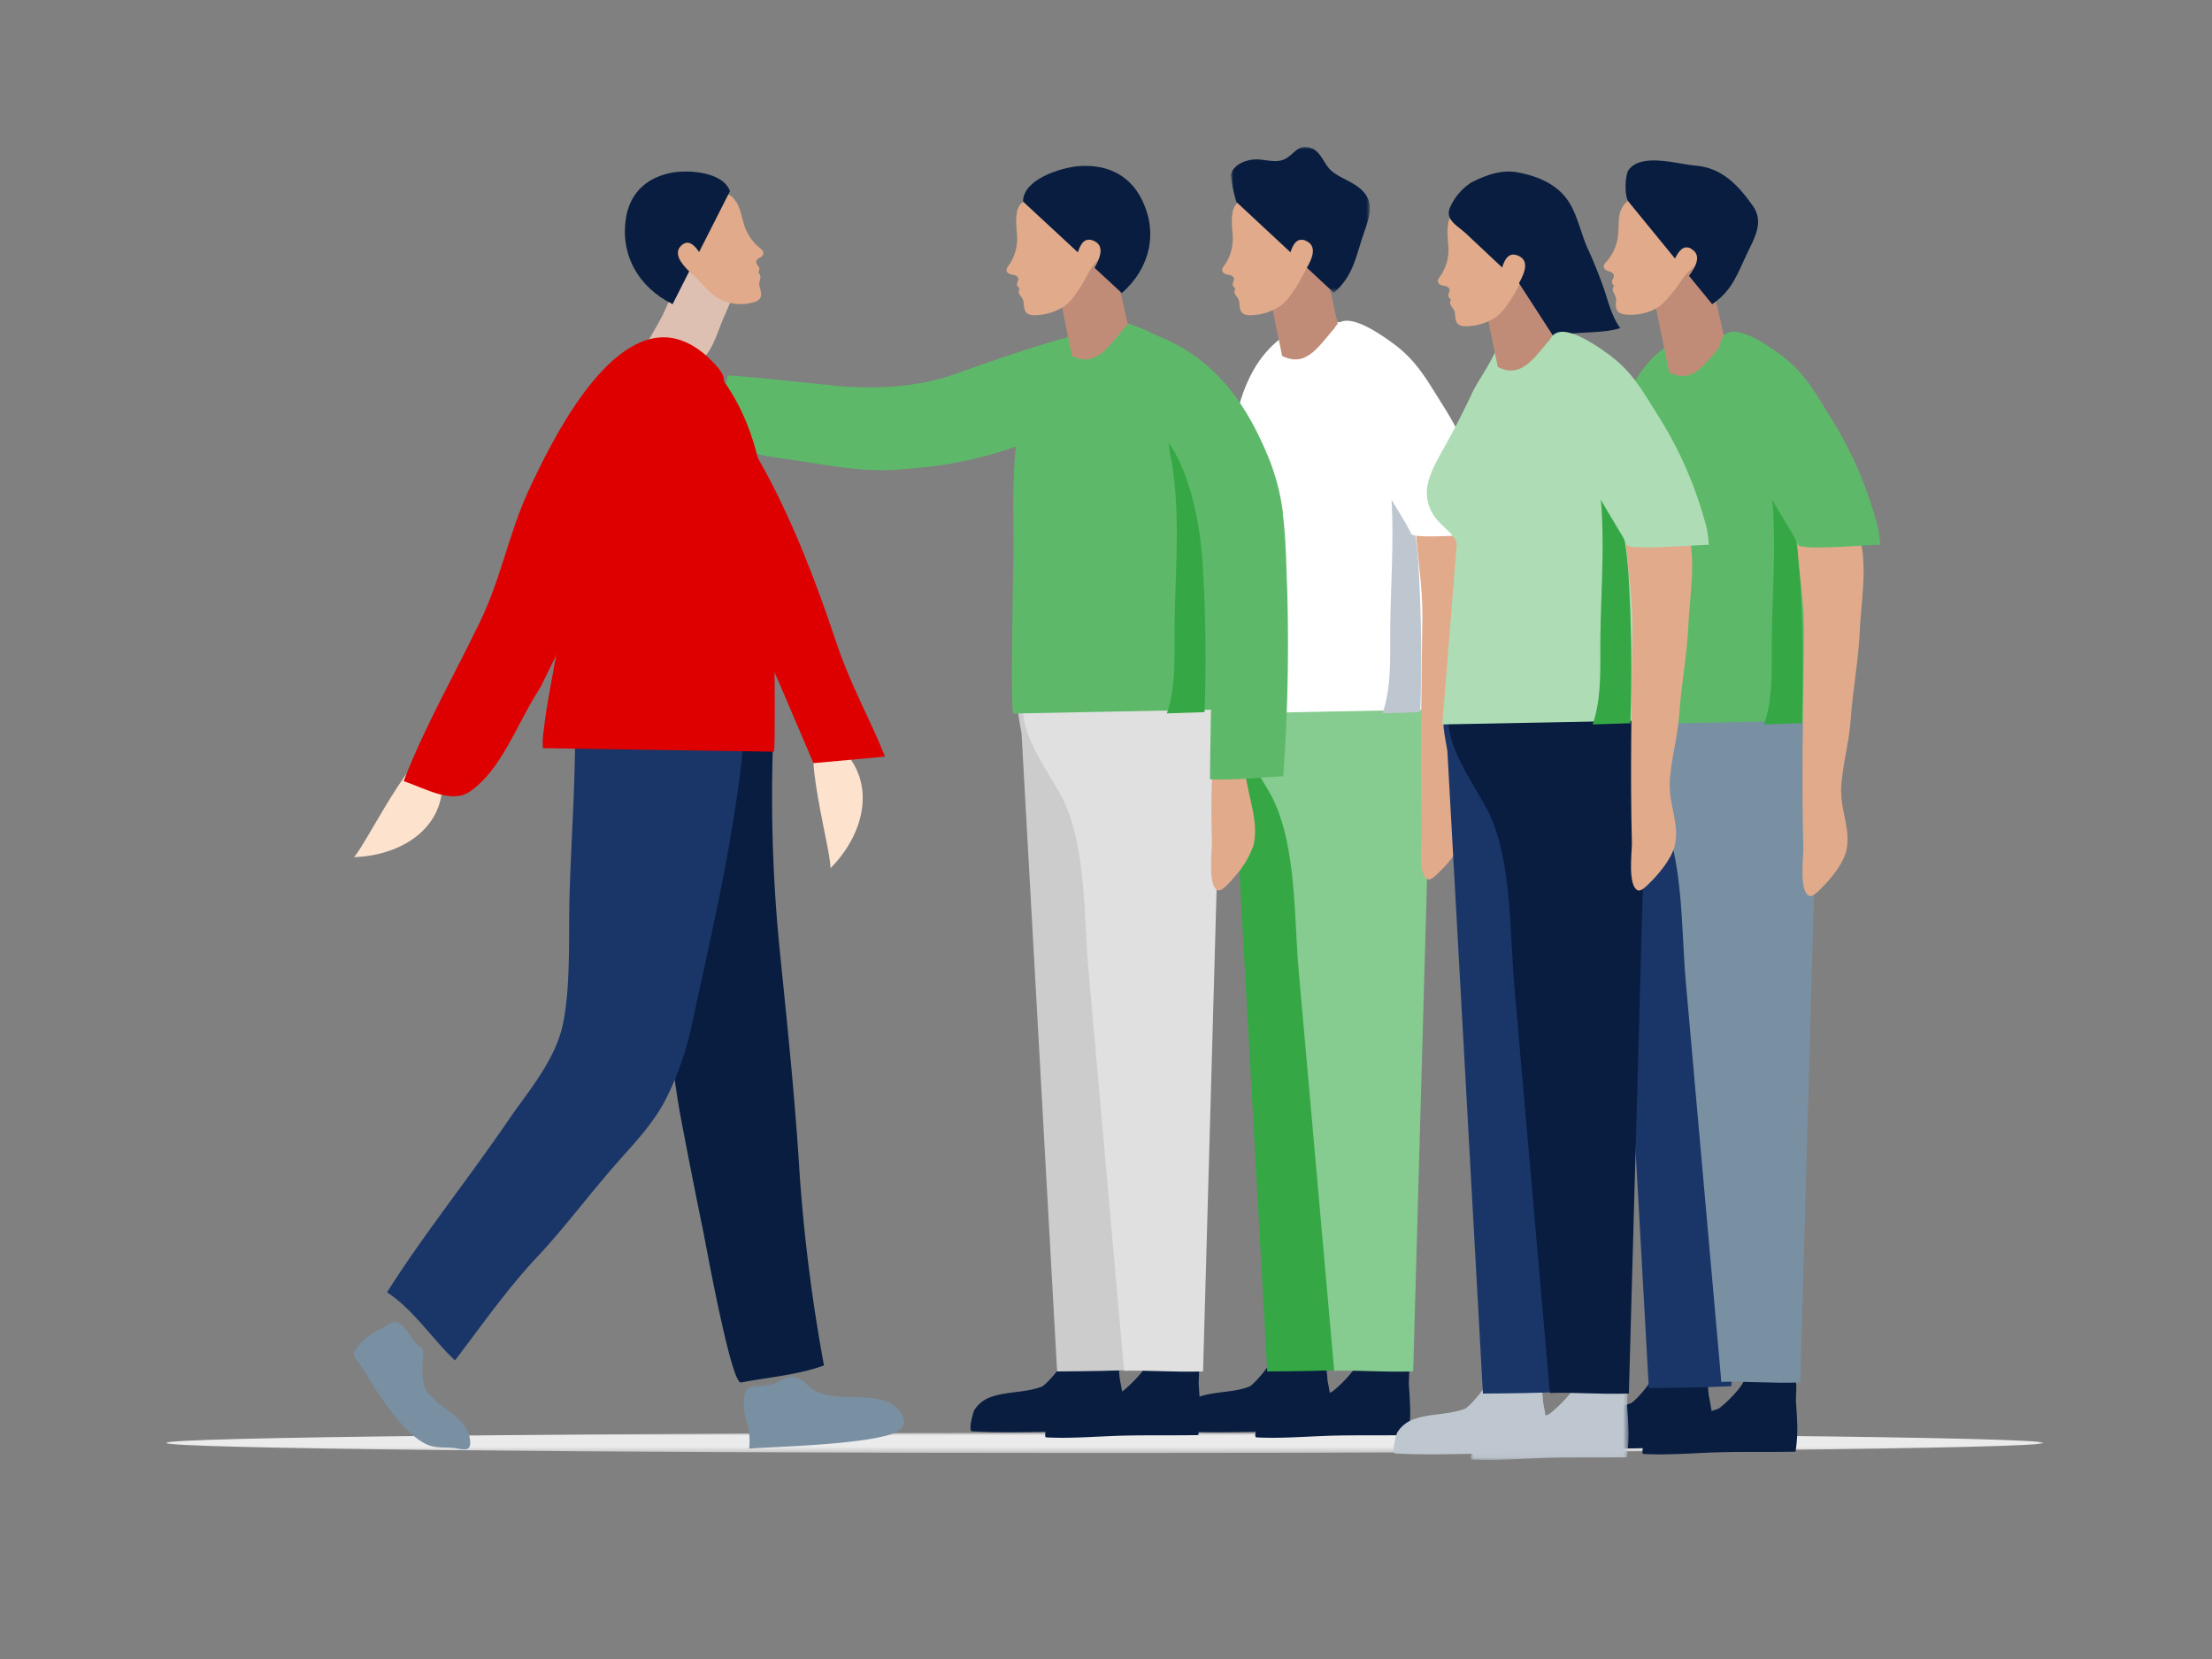 <svg id="Calque_1" data-name="Calque 1" xmlns="http://www.w3.org/2000/svg" xmlns:xlink="http://www.w3.org/1999/xlink" viewBox="0 0 400 300"><rect x="0" y="0" width="400" height="300" fill="#808080" stroke="none"/><defs><style>.cls-1{fill:#fff;}.cls-1,.cls-10,.cls-11,.cls-13,.cls-15,.cls-16,.cls-17,.cls-18,.cls-19,.cls-20,.cls-21,.cls-22,.cls-3,.cls-4,.cls-5,.cls-6,.cls-7,.cls-8,.cls-9{fill-rule:evenodd;}.cls-2{mask:url(#mask);}.cls-3{fill:#ebebeb;}.cls-4{fill:#081d3f;}.cls-5{fill:#1a3668;}.cls-6{fill:#798fa2;}.cls-7{fill:#5db969;}.cls-8{fill:#c08c78;}.cls-9{fill:#e0aa8b;}.cls-10{fill:#35a845;}.cls-11{fill:#86cb8f;}.cls-12{mask:url(#mask-2-2);}.cls-13{fill:#bec6cf;}.cls-14{mask:url(#mask-3);}.cls-15{fill:#aedcb5;}.cls-16{fill:#fde2ce;}.cls-17{fill:#f5c2d8;}.cls-18{fill:#de0000;}.cls-19{fill:#dec0b3;}.cls-20{fill:#2f2e31;}.cls-21{fill:#ccc;}.cls-22{fill:#e0e0e0;}</style><mask id="mask" x="30" y="259.09" width="339.53" height="3.67" maskUnits="userSpaceOnUse"><g id="mask-2"><polygon id="path-1" class="cls-1" points="30 259.09 369.53 259.09 369.53 262.75 30 262.75 30 259.09"/></g></mask><mask id="mask-2-2" x="222.58" y="26.53" width="25.14" height="26.39" maskUnits="userSpaceOnUse"><g id="mask-4"><polygon id="path-3" class="cls-1" points="222.58 26.53 247.72 26.53 247.72 52.92 222.58 52.92 222.58 26.53"/></g></mask><mask id="mask-3" x="266" y="250.07" width="28.49" height="13.93" maskUnits="userSpaceOnUse"><g id="mask-6"><polygon id="path-5" class="cls-1" points="266 250.07 294.49 250.07 294.49 264 266 264 266 250.07"/></g></mask></defs><g id="Illustration_Trivsel_En-plads-i-faellesskabet-group" data-name="Illustration/Trivsel/En-plads-i-faellesskabet-group"><g id="Group-278"><g id="Group-3"><g class="cls-2"><path id="Fill-1" class="cls-3" d="M369.53,260.92c0,1-76,1.83-169.77,1.83S30,261.93,30,260.92s76-1.83,169.76-1.83,169.77.82,169.77,1.83"/></g></g><path id="Fill-4" class="cls-4" d="M282.69,258a5.77,5.77,0,0,1,3.14-2.42c2.87-1,6.23-.72,9.11-1.85.73-.29,5.21-5.17,3.7-5.74,2.94,1.1,6.73.33,9.86.51.46,1.33.3,2.81.56,4.15.2,1,.4,2.11.56,3.21a27.3,27.3,0,0,1,.35,5.57c-4.51.07-8.9.38-13.25.46-4.88.08-9.76.2-14.47-.07-.68,0,.23-3.5.44-3.82"/><path id="Fill-6" class="cls-4" d="M298.05,259.08a6.72,6.72,0,0,1,3.39-2.44c2.95-1,6.25-.73,9.23-1.87.75-.29,5.9-5.2,4.47-5.77,2.78,1.1,6.47.32,9.55.5.3,1.34,0,2.83.09,4.18.08,1,.15,2.12.19,3.23a27.25,27.25,0,0,1-.28,5.6c-4.47.08-8.42,0-12.74.08-4.84.08-10.12.6-14.76.33-.67,0,.62-3.51.86-3.84"/><path id="Fill-8" class="cls-5" d="M291.73,135.63c-.76-4.47-1.63-7.24,1.38-10.22,2.35-2.32,5.43-3.92,8.29-5.64,7.07-4.26,17-7.33,19.6,4.73l-7.93,126.17c-5.69.25-8.63.28-14.91.33Z"/><path id="Fill-10" class="cls-6" d="M298,142.66c-2.94-4.87-6.82-11.46-4.09-15.31,3.12-4.4,11.77-.32,16.25-3.31,6.59-4.4,15.95-7.71,18.82,4L325.55,250c-5.47.17-10-.26-14.28-.11q-1.75-19.69-3.5-39.4-1.45-16.44-2.92-32.87c-.86-9.68-.4-22.06-4.51-30.85-.5-1.07-1.36-2.48-2.32-4.07"/><path id="Fill-12" class="cls-7" d="M328.94,114.8c.24-5.73-.29-11.59-.6-17.72-.53-10.49-1.93-21.75-9.58-31.62-3.6-4.65-8.92-6.88-14.39-4.49-15.85,7-12.73,30.56-13.13,43-.06,1.93-.54,27.07.05,27.06l37.24-.73c.23-.06.35-14.09.41-15.47"/><path id="Fill-14" class="cls-8" d="M301.85,67.36c4.66,2.36,6.9-2.34,10.15-5.76-.13.68-1.79-9.5-3.33-11.52-1.4-1.84-4.14-5-6.56-5.08-3.44,0-5.19,4.46-3.4,7.1"/><path id="Fill-16" class="cls-9" d="M293.15,38c1.39-3.94,6.23-1.15,8.35,1a7.9,7.9,0,0,0,3.75,2c1.71.57,4.13,1.84,3.7,4.15-.38,2-2.94,3.08-4.12,4.51-.73.9-1.36,2-2.12,2.92-1.07,1.29-2.26,2.85-3.79,3.48a9.5,9.5,0,0,1-5.27.77c-1.56-.29-1.49-1.29-1.41-2.48s-1.1-1.62-.35-2.66c-1.09-1,.54-1.49-.28-2.29-.4-.39-1.15-.31-1.49-.86s.11-.93.47-1.33a.71.71,0,0,1,.07-.09,8.61,8.61,0,0,0,1.91-4.33c.08-.72.1-1.4.13-2.09l0-.4a8.34,8.34,0,0,1,.42-2.38"/><path id="Fill-18" class="cls-4" d="M305.89,45c-1.47-.82-2.33.4-3,1.75l-8.42-10.3c-.74-.9-.63-4.74,0-5.68,2.31-3.23,8.92-1.07,12.15-.82,4.66.37,7.62,3.43,10.3,7.2,2.08,2.92.48,5.64-.9,8.5-1.8,3.75-2.7,6.83-6.4,9.36l-4.2-5.13c1.2-1.59,2.41-3.76.39-4.88"/><path id="Fill-20" class="cls-10" d="M319,131c1.53-4.37,1.39-9.47,1.39-14,0-10.33,1.19-21.24-.5-31.45a20.29,20.29,0,0,1-.54-3.51c4,5.84,5.71,15,6.14,22,.53,8.9.66,17.82.33,26.74"/><path id="Fill-22" class="cls-9" d="M332.92,143.08V143c.12-4.25,1.46-8.54,1.74-12.82.36-5.36,1.41-10.66,1.64-16,.22-5.1,1.5-12.12-.07-17-1.87-5.84-11.59-5.56-11.22,1.31.29,5.35,1.24,10.4,1.2,15.79-.12,13.1-.46,26.19-.11,39.28,0,1.54-.8,7.77,1.12,8.46.5.18,1.35-.63,1.73-1s.63-.61,1-1c1.58-1.67,3.35-4,3.86-5.93,1-3.8-.93-7.33-.85-11"/><path id="Fill-24" class="cls-7" d="M339.45,94.85a71.14,71.14,0,0,0-8.56-19.61c-3.05-4.83-4.8-8.23-9.44-11.48-1.84-1.29-8.68-6.25-10.19-2.2-1.05,2.79,1.41,7.43,1.84,10.37,1.24,8.6,6.56,17.15,11,24.54.42.7.77,1.39,1.09,2.06.51,1.08,13-.06,14.81,0a21.13,21.13,0,0,0-.55-3.72"/><path id="Fill-26" class="cls-4" d="M213.69,255a5.77,5.77,0,0,1,3.14-2.42c2.87-1,6.23-.72,9.11-1.85.73-.29,5.21-5.17,3.7-5.74,2.93,1.1,6.73.33,9.86.51a28,28,0,0,1,.56,4.15c.2,1,.4,2.11.56,3.21a27.26,27.26,0,0,1,.35,5.57c-4.51.07-8.9.39-13.25.46-4.88.08-9.76.2-14.47-.07-.68,0,.23-3.5.44-3.82"/><path id="Fill-28" class="cls-4" d="M228.05,256.08a6.78,6.78,0,0,1,3.39-2.44c2.95-1,6.25-.73,9.23-1.87.75-.28,5.9-5.2,4.47-5.77,2.78,1.1,6.47.32,9.55.5.3,1.34,0,2.83.09,4.18.08,1,.16,2.12.19,3.23a27.25,27.25,0,0,1-.28,5.6c-4.47.08-8.42,0-12.74.08-4.84.08-10.12.6-14.76.33-.67,0,.62-3.51.86-3.84"/><path id="Fill-30" class="cls-10" d="M222.73,132.63c-.76-4.47-1.63-7.24,1.38-10.22,2.35-2.32,5.43-3.92,8.29-5.64,7.07-4.26,17-7.33,19.6,4.73l-7.93,126.17c-5.69.25-8.64.28-14.91.33Z"/><path id="Fill-32" class="cls-11" d="M228,140.66c-3-4.87-6.82-11.46-4.09-15.31,3.12-4.4,11.77-.32,16.25-3.31,6.59-4.4,15.95-7.71,18.82,4L255.55,248c-5.47.17-10-.26-14.28-.11q-1.76-19.69-3.5-39.4-1.46-16.44-2.92-32.87c-.86-9.68-.4-22.06-4.51-30.85-.5-1.07-1.36-2.48-2.32-4.07"/><path id="Fill-34" class="cls-1" d="M259.94,112.8c.24-5.73-.29-11.59-.6-17.72-.53-10.49-1.93-21.75-9.58-31.62-3.6-4.65-8.92-6.88-14.39-4.49-15.85,7-12.73,30.56-13.13,43-.06,1.93-.54,27.08,0,27.06l37.25-.73c.22-.06.34-14.09.4-15.47"/><path id="Fill-36" class="cls-8" d="M231.85,64.36c4.66,2.36,6.9-2.34,10.15-5.76-.13.68-1.79-9.5-3.33-11.52-1.4-1.84-4.14-5-6.56-5.08-3.44,0-5.19,4.46-3.4,7.1"/><path id="Fill-38" class="cls-9" d="M222.88,38.34c.9-4.08,6.22-2,8.68-.07a8.22,8.22,0,0,0,4.1,1.51c1.83.34,4.47,1.28,4.33,3.62-.11,2-2.6,3.44-3.61,5-.64,1-1.14,2.15-1.79,3.16-.92,1.43-1.94,3.13-3.42,4A10,10,0,0,1,225.88,57c-1.63-.07-1.69-1.08-1.77-2.26s-1.34-1.46-.71-2.59c-1.23-.81.36-1.55-.58-2.23-.46-.33-1.22-.15-1.64-.66s0-.93.3-1.38l.07-.09a8.44,8.44,0,0,0,1.38-4.54c0-.72-.08-1.41-.14-2.09l0-.4a8.56,8.56,0,0,1,.12-2.41"/><g id="Group-42"><g class="cls-12"><path id="Fill-40" class="cls-4" d="M236.1,43.51c-1.59-.62-2.28.7-2.74,2.11l-9.78-9.1a26,26,0,0,1-1-4.94c.5-2,3.1-2.84,4.91-2.75,1.54.08,3.25.63,4.72,0,1.88-.86,2.48-3,5-2,1.66.64,2.26,2.91,3.49,4s2.78,1.61,4.25,2.54c4.19,2.64,2.69,5.75,1.45,9.47-1.32,4-1.81,7.12-5.19,10.11l-4.88-4.54c1-1.73,1.92-4-.24-4.88"/></g></g><path id="Fill-43" class="cls-13" d="M250,129c1.53-4.37,1.39-9.47,1.39-14,0-10.33,1.19-21.24-.5-31.45a19.37,19.37,0,0,1-.54-3.51c4,5.84,5.71,15,6.14,22,.53,8.9.66,17.82.33,26.74"/><path id="Fill-45" class="cls-9" d="M263.92,140.08V140c.12-4.25,1.46-8.54,1.74-12.82.36-5.36,1.41-10.66,1.64-16,.22-5.09,1.5-12.12-.07-17-1.87-5.84-11.59-5.56-11.22,1.31.29,5.35,1.24,10.4,1.2,15.79-.12,13.1-.46,26.19-.11,39.28,0,1.54-.8,7.77,1.12,8.46.5.18,1.35-.63,1.73-1s.63-.61,1-1c1.58-1.67,3.35-4,3.86-5.93,1-3.8-.93-7.33-.85-11"/><path id="Fill-47" class="cls-1" d="M269.45,92.85a71.14,71.14,0,0,0-8.56-19.61c-3.06-4.83-4.8-8.22-9.44-11.48-1.84-1.29-8.68-6.25-10.19-2.2-1,2.79,1.41,7.43,1.84,10.37,1.24,8.6,6.56,17.14,11,24.54.42.7.77,1.39,1.09,2.06.51,1.08,13-.06,14.81,0a21.13,21.13,0,0,0-.55-3.72"/><path id="Fill-49" class="cls-13" d="M252.69,259a5.77,5.77,0,0,1,3.14-2.42c2.87-1,6.23-.72,9.11-1.85.73-.29,5.21-5.17,3.7-5.74,2.94,1.1,6.73.33,9.86.51a27.9,27.9,0,0,1,.56,4.16c.2,1,.4,2.1.56,3.2a27.35,27.35,0,0,1,.35,5.57c-4.51.07-8.9.39-13.25.46-4.88.08-9.76.2-14.47-.07-.68,0,.23-3.5.44-3.82"/><g id="Group-53"><g class="cls-14"><path id="Fill-51" class="cls-13" d="M267.07,260.1a6.85,6.85,0,0,1,3.44-2.43c3-1,6.37-.73,9.4-1.85.76-.29,6-5.18,4.54-5.75,2.84,1.1,6.58.32,9.72.5.31,1.33,0,2.81.09,4.16.09,1,.16,2.11.2,3.21a27,27,0,0,1-.29,5.58c-4.55.07-8.56,0-13,.07-4.92.08-10.3.6-15,.33-.68,0,.63-3.5.88-3.82"/></g></g><path id="Fill-54" class="cls-5" d="M261.73,135.78c-.76-4.51-1.63-7.3,1.38-10.3,2.35-2.34,5.43-3.94,8.29-5.68,7.07-4.29,17-7.39,19.6,4.77l-7.93,127.1c-5.69.25-8.63.28-14.91.33Z"/><path id="Fill-56" class="cls-4" d="M267,143c-2.94-4.95-6.82-11.63-4.09-15.54,3.12-4.48,11.77-.33,16.25-3.37,6.59-4.46,15.95-7.83,18.82,4.1L294.55,252c-5.47.17-10-.26-14.28-.11q-1.75-20-3.5-40-1.45-16.69-2.92-33.37c-.86-9.84-.4-22.41-4.51-31.33-.5-1.09-1.36-2.52-2.32-4.13"/><path id="Fill-58" class="cls-15" d="M298.32,97.08c-.53-10.49-1.95-21.75-9.69-31.62-3.65-4.65-9-6.88-14.58-4.49-2.13.92-3.1,1.45-4.07,3.47-1.14,2.37-2.77,4.48-3.88,6.86-1.36,2.9-2.88,5.86-4.41,8.66-1.43,2.61-3.36,5.59-3.66,8.58a7.51,7.51,0,0,0,1.77,5.36c.9,1.19,3.33,2.86,3.63,4.36L260.81,131l37.72-.73c.23-.06.35-14.09.41-15.47.24-5.73-.3-11.59-.62-17.72"/><path id="Fill-60" class="cls-8" d="M270.85,66.36c4.66,2.36,6.9-2.34,10.15-5.76-.13.68-1.79-9.5-3.33-11.52-1.4-1.84-4.14-5-6.56-5.08-3.44,0-5.19,4.46-3.4,7.1"/><path id="Fill-62" class="cls-9" d="M261.88,40.34c.9-4.08,6.22-2,8.68-.07a8.22,8.22,0,0,0,4.11,1.51c1.82.34,4.46,1.28,4.32,3.62-.11,2-2.6,3.44-3.61,5-.64,1-1.14,2.15-1.79,3.16-.92,1.43-1.94,3.13-3.42,4A10,10,0,0,1,264.88,59c-1.63-.07-1.69-1.08-1.77-2.26s-1.34-1.46-.71-2.59c-1.23-.81.36-1.55-.58-2.23-.46-.33-1.22-.15-1.64-.66s0-.93.3-1.38l.07-.09a8.36,8.36,0,0,0,1.38-4.54c0-.72-.08-1.41-.14-2.09l0-.4a8.21,8.21,0,0,1,.12-2.41"/><path id="Fill-64" class="cls-4" d="M274.68,51.2c1-1.78,2-4.15-.25-5-1.62-.64-2.33.71-2.79,2.17l-6.48-6.08c-1.66-1.56-4-2.57-2.89-4.9a10.41,10.41,0,0,1,3.8-4.4c2.59-1.29,5.42-2.38,8.36-1.82,3.85.72,7.6,2.3,9.6,5.9,1.32,2.38,1.91,5.2,3,7.71A80.42,80.42,0,0,1,290.3,53c.63,2,1.4,4.65,2.7,6.33-3.71,1.16-8.34.42-12,1.63"/><path id="Fill-66" class="cls-10" d="M288,131c1.53-4.37,1.39-9.47,1.39-14,0-10.33,1.19-21.24-.5-31.45a20.29,20.29,0,0,1-.54-3.51c4,5.84,5.71,15,6.14,22,.53,8.9.66,17.82.33,26.74"/><path id="Fill-68" class="cls-9" d="M301.92,142.08V142c.12-4.25,1.46-8.54,1.74-12.82.36-5.36,1.41-10.66,1.64-16,.22-5.1,1.5-12.12-.07-17-1.87-5.84-11.59-5.56-11.22,1.31.29,5.35,1.24,10.4,1.19,15.79-.11,13.1-.45,26.19-.1,39.28,0,1.54-.8,7.77,1.12,8.46.5.18,1.35-.63,1.73-1s.63-.61,1-1c1.58-1.67,3.35-4,3.86-5.93,1-3.8-.93-7.33-.85-11"/><path id="Fill-70" class="cls-15" d="M308.45,94.85a71.14,71.14,0,0,0-8.56-19.61c-3.06-4.83-4.8-8.22-9.44-11.48-1.84-1.29-8.68-6.24-10.19-2.2-1.05,2.79,1.41,7.43,1.84,10.37,1.24,8.6,6.56,17.14,11,24.54a21.93,21.93,0,0,1,1.1,2.06c.51,1.08,13-.06,14.81,0a21.13,21.13,0,0,0-.55-3.72"/><path id="Fill-72" class="cls-7" d="M164.86,84.69A71.79,71.79,0,0,0,190,78.18c4.17-2,15.63-10.44,9.06-15.52-3.71-2.87-7.14-1.39-11-.21-5.16,1.58-10.19,3.35-15.28,5.18C166,70,159,70.38,151.94,69.84c-1.23-.1-20.23-2.16-20.3-1.9-.82,3.11-2.84,8.21-.65,11s7.4,3.56,10.72,4c6.72.89,13.5,2.47,20.34,2l2.81-.22"/><path id="Fill-74" class="cls-16" d="M150.17,157c6.61-6.62,8.88-17,0-23.33-7.11-5,.18,19.81,0,23.33"/><path id="Fill-76" class="cls-17" d="M136.19,155c-4.61-3.8-6.34-9.83-.37-13.59,4.76-3,.22,11.54.37,13.59"/><path id="Fill-78" class="cls-18" d="M147.1,138c-.32-.67-7-16.48-7.36-17.16-4.31-9-8.63-18.22-12.37-27.49-2.2-5.43-7.63-14.46-4.34-20.34,4.36-7.81,13.87,9.51,15.2,11.94,5.18,9.47,9.44,20.53,12.81,30.68,2.83,8.52,6.25,14.24,9,21.19"/><path id="Fill-80" class="cls-4" d="M139.75,135.28a279.36,279.36,0,0,0,1.32,37.24c1.33,13.15,2.73,26.48,3.54,39.94A308.53,308.53,0,0,0,149,246.91c-4.64,1.72-10.16,2.15-15,3.09-1.79.34-6.41-25.27-6.8-27.18q-2.11-10.26-4.06-20.56c-1.72-9.23-2.26-18.27-4.44-27.42-4.1-17.21-11.88-33.1-10.5-51.3.93-12.22,11.51-9,19.37-4.58,3.18,1.79,6.59,3.45,9.33,5.85,3.54,3.08,3,5.9,2.89,10.47"/><path id="Fill-82" class="cls-5" d="M135,127.46c-1.15,19.58-6,39.86-9.69,56.86a54.9,54.9,0,0,1-5.12,14.85c-2.46,4.56-5.87,7.94-9,11.55-5,5.72-9.32,11.55-14.09,16.62-5.5,5.84-10.29,12.76-14.82,18.66-4-3.7-7.45-9.15-12.29-12.31,6.44-10.23,14.4-20.09,22.16-31.43,3.36-4.91,8.34-10.58,9.69-17.29,1.31-6.53,1-14.91,1.12-22,.32-12.44,1.5-25.68.85-39"/><path id="Fill-84" class="cls-6" d="M78.76,253.21a5.82,5.82,0,0,1-.45-.4c-1.88-1.72-1.93-3.3-1.92-5.63,0-.86.31-2.43,0-3.23-.14-.35-.9-.76-1.16-1-.87-1-2.24-3.62-3.49-3.88-1-.2-2.4,1-3.25,1.43a9.89,9.89,0,0,0-3.59,2.79c-1,1.23-1.33,1.51-.15,3,1,1.27,1.85,2.93,2.76,4.31,2.27,3.48,6,9.07,9.93,10.71,1.5.63,3.4.33,5,.58s2.82.64,2.55-1.54c-.39-3.28-3.87-5.09-6.2-7"/><path id="Fill-86" class="cls-18" d="M140,117.16c.13-6.5-.53-12.94-.95-19.41-.67-10.53-2.13-21.17-9.19-30.22-2.34-3-6.94-5.67-10.8-5.52-6,.23-8.55,8.48-9.75,13.35C108.44,78.87,102,110,99.22,126h0c-.22,1.28-.42,2.46-.58,3.52v.05c0,.32-.1.63-.14.92,0,.05,0,.09,0,.14,0,.28-.08.56-.12.82,0,0,0,0,0,.08,0,.29-.08.56-.11.82a.08.08,0,0,0,0,0c0,.23-.06.45-.08.65s0,.12,0,.17,0,.32-.05.46,0,.11,0,.16,0,.31,0,.44v.06c0,.16,0,.29,0,.41v.08a1.62,1.62,0,0,0,0,.23v.08l0,.13a.09.09,0,0,0,0,0s0,.07.06.07l41.75.64c.25-.08.09-17.23.12-18.84"/><path id="Fill-88" class="cls-19" d="M127.42,64.49a4.67,4.67,0,0,1-4,1.49c-2.26-.16-5.59-.74-7.44-2.2,1.27-2.29,2.69-4.51,3.87-6.85.43-.84,4-9,4.48-8.93L135,49.64c-.93-.14-3.52,6.48-3.9,7.27-1.18,2.5-1.93,5.72-3.68,7.58"/><path id="Fill-90" class="cls-1" d="M124,37c-.88,2.87-.39,6.07-1,9"/><path id="Fill-92" class="cls-20" d="M123.48,45.51c.08,0,0,0,0,0Z"/><path id="Fill-94" class="cls-20" d="M123.49,45.51l0,0s0,0,0,0"/><path id="Fill-96" class="cls-20" d="M123.45,45.42c.06.06,0,.11.06.16s0-.13-.06-.16"/><polygon id="Fill-98" class="cls-20" points="123.48 45.52 123.54 45.53 123.46 45.47 123.48 45.52"/><polygon id="Fill-100" class="cls-20" points="123.5 45.54 123.53 45.54 123.47 45.46 123.5 45.54"/><path id="Fill-102" class="cls-20" d="M123.52,45.42v.06c-.09,0-.11,0-.16,0s.16,0,.12.12,0-.13.13-.11-.07,0-.1,0"/><path id="Fill-104" class="cls-20" d="M123.5,43.5h0"/><path id="Fill-106" class="cls-20" d="M123.49,42.52l0,0,0,0Z"/><path id="Fill-108" class="cls-20" d="M123.52,43.48l0,0a.08.08,0,0,0,0,0"/><path id="Fill-110" class="cls-20" d="M124.48,40.5h0Z"/><path id="Fill-112" class="cls-20" d="M123.51,42.52l0,0a.05.05,0,0,0,0,0"/><path id="Fill-114" class="cls-20" d="M123.5,44.51v0l0,0Z"/><path id="Fill-116" class="cls-20" d="M123.49,43.52s0,0,0,0a.08.08,0,0,0,0,0"/><path id="Fill-118" class="cls-20" d="M123.51,44.52s0,0,0,0,0,0,0,0"/><path id="Fill-120" class="cls-20" d="M123.49,44.5h0"/><path id="Fill-122" class="cls-20" d="M123.49,44.5h0"/><path id="Fill-124" class="cls-20" d="M123.49,44.57s.19,0,0-.07h0s0,0,0-.08h0s0,0,0,.05,0,0,.08.08"/><path id="Fill-126" class="cls-20" d="M123.51,43.49s0,0,0,0"/><path id="Fill-128" class="cls-20" d="M123.5,43.51v0a0,0,0,0,0,0,0"/><path id="Fill-130" class="cls-20" d="M123.5,44.5h0"/><path id="Fill-132" class="cls-20" d="M123.5,43.49v0s0,0,0,0"/><path id="Fill-134" class="cls-20" d="M123.5,44.5Z"/><path id="Fill-136" class="cls-20" d="M124.51,37.48s0,0-.05.05,0-.09.1,0,0,0,0,0l-.11,0s0,0,.08,0"/><path id="Fill-138" class="cls-20" d="M124.55,40.53h0s.07,0,.09,0-.18,0-.25,0a.06.06,0,0,1,0,0,.23.23,0,0,1,.18,0"/><path id="Fill-140" class="cls-20" d="M124.52,40.49h0s0,0,0,0l0,0"/><path id="Fill-142" class="cls-20" d="M124.5,38.49v0s0,0,0,0"/><path id="Fill-144" class="cls-20" d="M124.48,42.49l0,0,0,0"/><path id="Fill-146" class="cls-20" d="M124.51,40.48s0,0,0,0v0Z"/><path id="Fill-148" class="cls-20" d="M123.47,39.54c.12,0,0,0,.06,0l-.06,0s0,0,0,.08"/><polygon id="Fill-150" class="cls-20" points="124.51 37.5 124.49 37.5 124.5 37.5 124.51 37.5"/><path id="Fill-152" class="cls-20" d="M123.49,38.51l0,0,0,0"/><path id="Fill-154" class="cls-20" d="M124.49,40.44v.12l0,0c-.05,0,0-.07,0-.09"/><path id="Fill-156" class="cls-20" d="M123.42,39.72h.08s0,0,0,0-.09,0-.09,0Zm.17,1.25s0,0,0,0,0,0,0,0h0l0,0Zm-.36,2.47s0,0,0,0,0-.07,0-.1h0s0,0,0,0,0,.11,0,.1Zm-.14-4.1h0c.07.08,0,.17.07.23-.13.09.1.07,0,.15h0a2.94,2.94,0,0,0,0,.83h0c0,.42,0,.82,0,1.24,0,0,.08,0,.11,0s0,0,0,0,0,0-.06,0,0,.1,0,.15l0,0s0,0,0,.06-.07,0-.08,0,0,.07,0,.14.14.11.2.17l0,0s-.06,0-.06-.06,0,.09,0,.13,0,0,.06,0-.06,0-.06,0l0,0s0,0,0,.06,0,0-.08,0,0,0,0,.09,0,0,.08,0v-.05c0,.07,0,0-.07,0s.1,0,.09,0,0,.08,0,.14,0,0,0,0,0,0-.06,0,0,0,0,.06,0,0-.06,0,0-.13-.08-.12,0,0,0-.09-.06.07,0,.11h.07s0,0,0,.06-.06,0,0,0,0,0,0,0,.05,0,.07.1a.55.55,0,0,1,.07-.09c.05,0,0,0,0,.05s0,0,0,0l0,0c0,.05-.07,0-.1,0s0,0,0,.07h0s0,.06,0,.07,0,0,0,0,0,.06,0,.07h0s0,.06,0,0l0,.06h-.05s0,0,.1.08,0,.1,0,.12v0l0,0s0,0,0,.06h0s0,0,0,.08v0s-.09,0,0,0,0,0,0,0h0s0,0,0,0l0,0a0,0,0,0,0,0,0h0s0,0,0,0,0,.09,0,.15,0,0,.07,0l.06.07s-.09.11-.16.09,0,0,.06,0h0a.11.11,0,0,1,.06,0,0,0,0,0,1,0,.06l-.06,0s.1,0,.15.09-.07,0-.12,0v0h0s.05,0,0,.07,0,0-.09,0,.06,0,0,0,0,0,0,0,0,0,0,.08,0,0-.06,0,0,0,0,0,0,0,0,.05,0,0,.07,0,0,0,0,.06l0,0s0,0,0,.08,0,0,0,0l.06.09-.06,0s0,0,0,0,0,0-.07,0,.06,0,0,.09l0,0s0,0,0,0,0,0,0,0,0,.08.14.09v0s.07.07,0,.1-.06,0-.08,0,.09,0,.08.08,0,0,.06,0,0-.07,0-.06h0a.05.05,0,0,1,0,0s0,0,.06,0-.09,0-.08-.06h0s0-.06-.07-.07,0-.06,0-.08,0,.08,0,.12.06,0,.08,0l0-.08s.07,0,0,0h0s-.06,0,0,0,0,0,0,0,0,0,0,0,.05,0,.06,0,0,0,0-.07-.08-.11-.14-.07l0-.06s.09.05.15,0v.05c.08,0,0-.11.05-.13s0,0,0-.06h-.07a.08.08,0,0,1,.07,0,.06.06,0,0,1,0,0l0,0s0,0,0,0a0,0,0,0,1,0,0h0s0,0,0,0v0a.16.16,0,0,0-.08,0c0-.06,0-.1.08-.15l0,0s0-.05,0-.05h0l0,0s0,0,0,0,0-.06,0-.07a0,0,0,0,0,0,0s-.09,0,0-.06.06,0,.07,0,0,0,0-.07l0,0s0,0,0,0v0s0,.09,0,.14l0-.09c0-.11,0-.25-.07-.35h0l0,0s0-.06.08-.09l-.06,0s-.06,0,0,0,0,0,.05,0,0,0,0,0,0,0,.06,0,0,0,0,0,0,0,0,0v0s0,0,.06,0-.09-.09-.11-.13h.07s-.07-.08-.08-.12,0,0,0,0a1.35,1.35,0,0,1,.11-.34l-.07,0,0,0a.78.78,0,0,0,0-.34s0,0,.06,0-.06-.1-.08-.18.08,0,.09,0,0,0,0,0h0s0,0,0-.08a.27.27,0,0,0-.13-.2c0-.06.08,0,.09,0s0,0,0,0,0,0,0-.06a.09.09,0,0,0,0-.08s0,0,0,0,0-.09.07-.09,0-.32,0-.49,0,0,0,0,0,0,0-.07l0,0s0-.1-.08-.15,0,0,.05,0,.17,0,.13-.06l-.16,0s0,0,0,0a.18.18,0,0,0,.08-.06s0,0,0,0,0-.06.1,0,0,0-.06,0l0,0,0,0s-.07,0,0-.08l-.06,0s0,0,0,0h0a0,0,0,0,1,0-.05s0,0,0,0l0,0s0,0-.07,0-.1,0-.1-.12,0,0,.1,0-.13-.09-.13-.13,0-.06,0-.11,0,0,.07,0l0,0a0,0,0,0,1,0,0s0-.08-.06-.12h0a.13.13,0,0,1,0-.1c0-.05,0,0-.09-.08a.17.17,0,0,1,.12,0s0,0,0,.06.12.11.1.17,0,0,0-.07h0a.09.09,0,0,0,.07.06s-.1,0,0-.07,0-.06.06-.08-.12,0-.1-.08l0,0c0-.06-.08,0-.07-.09s-.06,0-.06,0a.08.08,0,0,1,0-.09h0s0,0,0,.08l.05,0a.06.06,0,0,1-.09,0s0,0,0,0,0,0,0-.05v0s0,0,0-.08,0-.06.08-.06l0,0s0,0,0-.08h0s0,0,0-.08h0s0,.05-.06,0,0,0,.08-.06,0,0,0,.07,0-.05.05-.1,0,.06,0,.07,0-.05,0-.09,0,.05.06.05l0,0c0,.07.08,0,.1,0s0,0,0-.07-.08,0-.11,0l0,0s.07,0,.1,0l0,0s0,0-.06,0-.07,0-.1-.07,0,0,0,0,0-.12-.1-.17.07,0,.1,0,.06,0,.1,0a.1.1,0,0,0-.09,0s0,0,0-.06.06,0,.08,0-.07,0,0-.06h0s0,0,0-.06,0-.07.07-.06,0,0-.07,0,0-.07,0-.08,0,0,0,0h0c0-.07-.12-.05-.07-.12s0,0,.08,0,0-.07,0,0a.09.09,0,0,1,0-.06.46.46,0,0,0-.07-.07.16.16,0,0,1,.07-.07c0-.08,0-.15,0-.23h0c0-.07-.07,0-.06-.05s0,0,.08,0,0-.14,0-.21,0,0,0,0a.77.77,0,0,0,0-.15h0c.06-.07,0-.15,0-.24l0,0s0-.11,0-.14,0,0,0-.09,0,0,0,0a.24.24,0,0,0,0-.09c0-.07-.11-.1-.08-.18s0,.06.08.07,0,0,0-.06l.06,0s-.09-.08-.08-.08,0,0,0,0,0-.08,0-.12a0,0,0,0,1-.06,0s-.06-.08-.09-.13.07,0,.13,0,.07,0,.09,0,0-.08,0-.13h0c0-.06-.07-.13,0-.17l0,0s0,0,0-.05.05,0,.08,0-.05-.13-.13-.18a.11.11,0,0,1,.08,0s0,0,0,.06,0,0,.05,0-.06-.11-.12-.14a.15.15,0,0,1,.1,0c0-.09-.15,0-.14-.08s.06.06.08,0h0c.12,0-.09,0-.07-.1s0,.05.09,0-.1-.09-.08-.13h0s0-.09,0-.12,0,0,0,0,0,0,0-.07l0,0s-.06,0,0,.09-.09,0-.14,0h0a.53.53,0,0,0-.18.24c.06.08,0,.1,0,.18s0,0,0,.07-.06,0-.07,0a.05.05,0,0,1,0,0s-.09.07,0,.1,0,0,0,0,0,0,0,0h0a.33.33,0,0,1,0,.14c.08,0,0,.06,0,.09s0,0,0,0l0,0s0,0,0,.07h0s0,.09-.07.11c.13.28-.12.39-.09.66,0,0,0,0,.07,0V38s0,0,0,0l0,0h0s0,0,0-.05.08,0,.05.07,0,0,0,0,0,0,0,0,0,0,0,0l0,.07c.06,0,0,.09,0,.1s0,0-.06-.07l0,0h0v0h0s0,0,0,0h0l0,0s0,0-.07,0,.06.12,0,.19.08,0,.07.06h0l0,0c-.08,0,0,.08-.06.13h0a.08.08,0,0,1,0,.08h0s.09,0,.06.08l.11,0s-.05,0,0,0,0,0,0,0l0,0s-.06,0-.08,0,0,.06,0,.09h0v0a.07.07,0,0,1,0,.1l-.06,0s0,0,0,0,0,0,0,.06-.1.13,0,.19Z"/><path id="Fill-158" class="cls-20" d="M124.5,40.51v0Z"/><path id="Fill-160" class="cls-20" d="M123.52,40.48l0,0s0,0,0,0"/><path id="Fill-162" class="cls-20" d="M123.47,45.47v0l-.06,0c0,.07.12.08.2.11s0-.1,0-.18Z"/><path id="Fill-164" class="cls-20" d="M123.46,45.52l.08,0,0,0Z"/><path id="Fill-166" class="cls-20" d="M124.51,44.47l-.05.06s.12-.05.05-.06"/><path id="Fill-168" class="cls-20" d="M123.46,45.5l.05,0s0-.07,0-.08,0,0,0,0"/><path id="Fill-170" class="cls-20" d="M124.52,44.54c-.09,0,0-.06,0-.08s0,.07,0,.08"/><path id="Fill-172" class="cls-20" d="M123.51,44.45c-.09,0,0,.06,0,.1s.11-.08,0-.1"/><path id="Fill-174" class="cls-20" d="M124.4,44.44c.07,0,.06,0,0,.07l-.06,0c.05.05,0,.06.07.1s.08-.09.17-.08a.26.26,0,0,0-.22-.05"/><path id="Fill-176" class="cls-20" d="M123.49,44.46s-.09,0-.09.08.12,0,.11,0l.08,0c.06,0-.11,0-.1,0"/><path id="Fill-178" class="cls-20" d="M124.48,44.42l0,0c.06.05,0,.11.12.14a.23.23,0,0,0-.08-.16"/><path id="Fill-180" class="cls-20" d="M123.55,44.49l-.11,0s0,0,.07,0,0,0,0,0,.09,0,0,0"/><path id="Fill-182" class="cls-20" d="M123.58,44.53l0-.07-.12,0c0,.07.06,0,.16,0"/><path id="Fill-184" class="cls-20" d="M123.56,44.55h0l-.16-.1c.07,0,0,.06.14.1"/><path id="Fill-186" class="cls-20" d="M124.53,43.49s-.11,0-.06,0,.11,0,.06,0"/><path id="Fill-188" class="cls-20" d="M123.52,43.57s0-.11-.06-.14,0,.15.06.14"/><path id="Fill-190" class="cls-20" d="M123.49,43.49l0,0,0,0"/><path id="Fill-192" class="cls-20" d="M123.51,42.51l0,0Z"/><path id="Fill-194" class="cls-20" d="M123.49,42.48s0,.07.06.08a.74.74,0,0,0-.09-.12s0,0,0,0"/><path id="Fill-196" class="cls-20" d="M123.47,42.48s0,.05.06,0,0-.05-.06,0"/><path id="Fill-198" class="cls-20" d="M124.53,41.52s0-.05-.07,0,0,0,.07,0"/><polygon id="Fill-200" class="cls-20" points="124.45 41.51 124.49 41.51 124.55 41.49 124.45 41.51"/><path id="Fill-202" class="cls-20" d="M124.49,41.49l0,0s0,0,0,0"/><path id="Fill-204" class="cls-20" d="M124.5,41.5Z"/><path id="Fill-206" class="cls-20" d="M124.48,41.51h0l0,0s0,0,0,0"/><path id="Fill-208" class="cls-20" d="M124.52,40.47l-.1,0c0,.05,0,0,.16,0Z"/><path id="Fill-210" class="cls-20" d="M124.63,40.62s-.13-.1,0-.13c-.06-.12-.21,0-.26-.11-.07.13.24.07.17.18.08-.05.06,0,.09.06"/><path id="Fill-212" class="cls-20" d="M124.49,40.53c.06,0,.07,0,0-.06s-.09,0,0,.06"/><polygon id="Fill-214" class="cls-20" points="124.47 40.52 124.53 40.49 124.48 40.48 124.47 40.52"/><path id="Fill-216" class="cls-20" d="M124.46,40.49l.08,0s0-.06-.08,0"/><path id="Fill-218" class="cls-20" d="M124.56,40.52s-.15-.07-.11,0h0s.09,0,.11,0"/><path id="Fill-220" class="cls-20" d="M124.47,40.48a0,0,0,0,0,.06.05l0-.06Z"/><path id="Fill-222" class="cls-20" d="M123.52,40.45c-.1,0,0,.06,0,.1s0,0,0-.1"/><path id="Fill-224" class="cls-20" d="M124.48,40.47s0,0,0,.06,0-.05,0-.06"/><path id="Fill-226" class="cls-20" d="M124.51,40.52s.06,0,.09,0a.07.07,0,0,0,0-.12.54.54,0,0,1-.22,0c0,.08.22.12.08.15l.17.07c0-.06-.12,0-.11-.09"/><path id="Fill-228" class="cls-20" d="M124.51,40.54l.06,0c-.06,0-.07,0-.09,0s0,.06,0,.08"/><polygon id="Fill-230" class="cls-20" points="124.52 39.54 124.49 39.46 124.48 39.48 124.52 39.54"/><polygon id="Fill-232" class="cls-20" points="124.5 39.53 124.53 39.53 124.47 39.47 124.5 39.53"/><polygon id="Fill-234" class="cls-20" points="124.49 39.47 124.48 39.48 124.52 39.53 124.49 39.47"/><path id="Fill-236" class="cls-20" d="M124.53,39.46l0,0s0,.06,0,.06a.05.05,0,0,1,0-.08"/><path id="Fill-238" class="cls-20" d="M123.45,39.51a.17.17,0,0,0,.1,0l-.09,0s0,0,0,0"/><path id="Fill-240" class="cls-20" d="M123.55,39.49l-.1-.06c0,.07.06.08.08.14s0-.06,0-.09Z"/><path id="Fill-242" class="cls-20" d="M123.47,38.56c.07,0,.06,0,.1,0a.62.62,0,0,1,0-.19s-.11-.05-.1,0l0,.08h0c-.06.05.07,0,0,.09"/><path id="Fill-244" class="cls-20" d="M124.45,36.5a.17.17,0,0,0,.1,0s-.09,0-.1,0"/><path id="Fill-246" class="cls-9" d="M133.1,36.5c-2-3.41-5.76-.25-7.26,2.07a6.74,6.74,0,0,1-3,2.44c-1.2.64-2.42,1.43-2.73,2.89-.13.64-.08,2.07.46,2.5.31.25,1.1,1.53,1.48,1.6,4.31.82,5.22,5.43,9.43,6.63a8.21,8.21,0,0,0,5.14-.08c1.35-.54,1.07-1.52.75-2.66s.63-1.75-.26-2.63c.76-1.1-.8-1.36-.24-2.24.27-.43,1-.48,1.14-1.05s-.29-.86-.69-1.19l-.09-.07a9,9,0,0,1-2.58-3.79c-.22-.66-.38-1.29-.55-1.93,0-.11-.06-.24-.1-.36a8.69,8.69,0,0,0-.85-2.13"/><path id="Fill-248" class="cls-4" d="M123.31,44.3c1.22-1,2.25,0,3.11,1.27l5.58-11c-1.27-3.54-7.51-3.86-10.39-3.37-4.36.78-7.53,3.39-8.36,7.92C112,46,115.5,52,121.63,55l3-5.92c-1.44-1.4-3-3.37-1.32-4.78"/><path id="Fill-250" class="cls-6" d="M134.9,256.73a12,12,0,0,1,.57,5.27c.59-.34,25.27-.59,27.66-3.75,1.18-1.58-.69-3.84-2.21-4.56-4.11-1.94-9.2-.22-13.28-2.06-1.41-.63-2.21-2.24-3.76-2.55-1.93-.39-2.58.8-4.32,1.25-3.32.87-5.17-.75-5.05,3.83a12.08,12.08,0,0,0,.39,2.57"/><path id="Fill-252" class="cls-4" d="M176.18,255a5.77,5.77,0,0,1,3.14-2.42c2.87-1,6.23-.72,9.11-1.85.73-.29,5.21-5.17,3.7-5.74,2.93,1.1,6.72.33,9.86.51.46,1.33.3,2.81.56,4.15.2,1,.4,2.11.56,3.21a27.26,27.26,0,0,1,.35,5.57c-4.51.07-8.9.39-13.26.46-4.87.08-9.75.2-14.46-.07-.68,0,.23-3.5.44-3.82"/><path id="Fill-254" class="cls-4" d="M190.05,256.08a6.78,6.78,0,0,1,3.39-2.44c2.95-1,6.25-.73,9.23-1.87.75-.28,5.9-5.2,4.47-5.77,2.78,1.1,6.47.32,9.55.5.3,1.34,0,2.83.09,4.18.08,1,.16,2.12.19,3.23a27.25,27.25,0,0,1-.28,5.6c-4.47.08-8.42,0-12.74.08-4.84.08-10.12.6-14.76.33-.67,0,.62-3.51.86-3.84"/><path id="Fill-256" class="cls-21" d="M184.73,132.63c-.76-4.47-1.63-7.24,1.38-10.22,2.35-2.32,5.43-3.92,8.29-5.64,7.07-4.26,17-7.33,19.6,4.73l-7.93,126.17c-5.69.25-8.63.28-14.91.33Z"/><path id="Fill-258" class="cls-22" d="M190,140.66c-2.94-4.87-6.82-11.46-4.09-15.31,3.12-4.4,11.77-.32,16.25-3.31,6.59-4.4,15.95-7.71,18.82,4L217.55,248c-5.47.17-10-.26-14.28-.11q-1.76-19.69-3.5-39.4-1.46-16.44-2.92-32.87c-.86-9.68-.4-22.06-4.51-30.85-.5-1.07-1.36-2.48-2.32-4.07"/><path id="Fill-260" class="cls-7" d="M220.94,112.8c.24-5.73-.29-11.59-.61-17.72-.52-10.49-1.92-21.75-9.57-31.62-3.6-4.65-8.92-6.88-14.39-4.49-15.85,7-12.73,30.56-13.13,43-.06,1.93-.54,27.08,0,27.06l37.24-.73c.23-.06.35-14.09.41-15.47"/><path id="Fill-262" class="cls-8" d="M193.85,64.36c4.66,2.36,6.9-2.34,10.15-5.76-.13.68-1.79-9.5-3.33-11.52-1.4-1.84-4.14-5-6.56-5.08-3.44,0-5.19,4.46-3.4,7.1"/><path id="Fill-264" class="cls-9" d="M183.88,38.34c.9-4.08,6.22-2,8.68-.07a8.18,8.18,0,0,0,4.1,1.51c1.83.34,4.47,1.28,4.33,3.62-.12,2-2.6,3.44-3.61,5-.64,1-1.14,2.15-1.79,3.16-.92,1.43-1.94,3.13-3.42,4A10,10,0,0,1,186.88,57c-1.63-.07-1.69-1.08-1.77-2.26s-1.34-1.46-.71-2.59c-1.23-.81.36-1.55-.58-2.23-.46-.33-1.22-.15-1.64-.66s0-.93.3-1.38l.07-.09a8.36,8.36,0,0,0,1.38-4.54c0-.72-.08-1.41-.14-2.09l0-.4a8.21,8.21,0,0,1,.12-2.41"/><path id="Fill-266" class="cls-4" d="M197.68,43.5c-1.61-.62-2.31.7-2.77,2.13L185,36.45c0-4,6.67-6.08,9.91-6.39,4.86-.43,9,1.32,11.31,5.54,3.38,6.22,1.78,12.88-3.36,17.4l-4.93-4.57c1-1.75,1.94-4.07-.25-4.93"/><path id="Fill-268" class="cls-9" d="M222.89,159c-.32.36-.64.69-.94,1s-1.21,1.19-1.7,1c-1.89-.7-1.06-7-1.1-8.61-.1-3.8-.12-7.61,0-11.41.14-3.31.1-6.65.26-9.95,4.27,2.6,5.29,6.57,6.22,11.28.66,3.36,1.92,7.24,1,10.68a16.75,16.75,0,0,1-3.8,6"/><path id="Fill-270" class="cls-7" d="M232,92.82a39.36,39.36,0,0,0-2.58-10c-3.95-9.63-9.53-17.9-20.11-22.1-1.88-.74-5.16-3.1-6.08-.73-1.06,2.76,1.43,7.33,1.86,10.23,1.27,8.48,6.66,16.91,11.15,24.21,3.87,6.29,3.11,11.26,3,18.38-.07,7.65-.39,20.45-.43,28.1,4.39.21,8.83-.32,13.24-.54a334.29,334.29,0,0,0,.69-34.53c-.18-4.57-.23-8.84-.79-13.06"/><path id="Fill-272" class="cls-10" d="M211,129c1.53-4.37,1.39-9.47,1.39-14,0-10.33,1.19-21.24-.5-31.45a19.37,19.37,0,0,1-.54-3.51c4,5.84,5.71,15,6.14,22,.53,8.9.66,17.82.33,26.74"/><path id="Fill-274" class="cls-16" d="M64,155c9.51-.31,18.17-6.35,15.51-17.11C77.39,129.32,66.45,152.52,64,155"/><path id="Fill-276" class="cls-18" d="M121.22,61.07C109.6,59.61,99.61,80,95.57,88.74c-3.56,7.72-5,16-8.82,23.8-4.6,9.56-9.93,18.78-13.75,28.71,4,1.36,8.7,4.18,12,1.87,5.63-3.9,8.53-12.21,12.11-17.84.32-.5.61-1,.9-1.52l0-.05q7.74-15.67,15.49-31.35c2.5-5.06,4.65-10.61,7.7-15.36,2.61-4.07,13.28-5.21,8.53-10.64-2.91-3.33-5.79-4.93-8.58-5.29"/></g></g></svg>